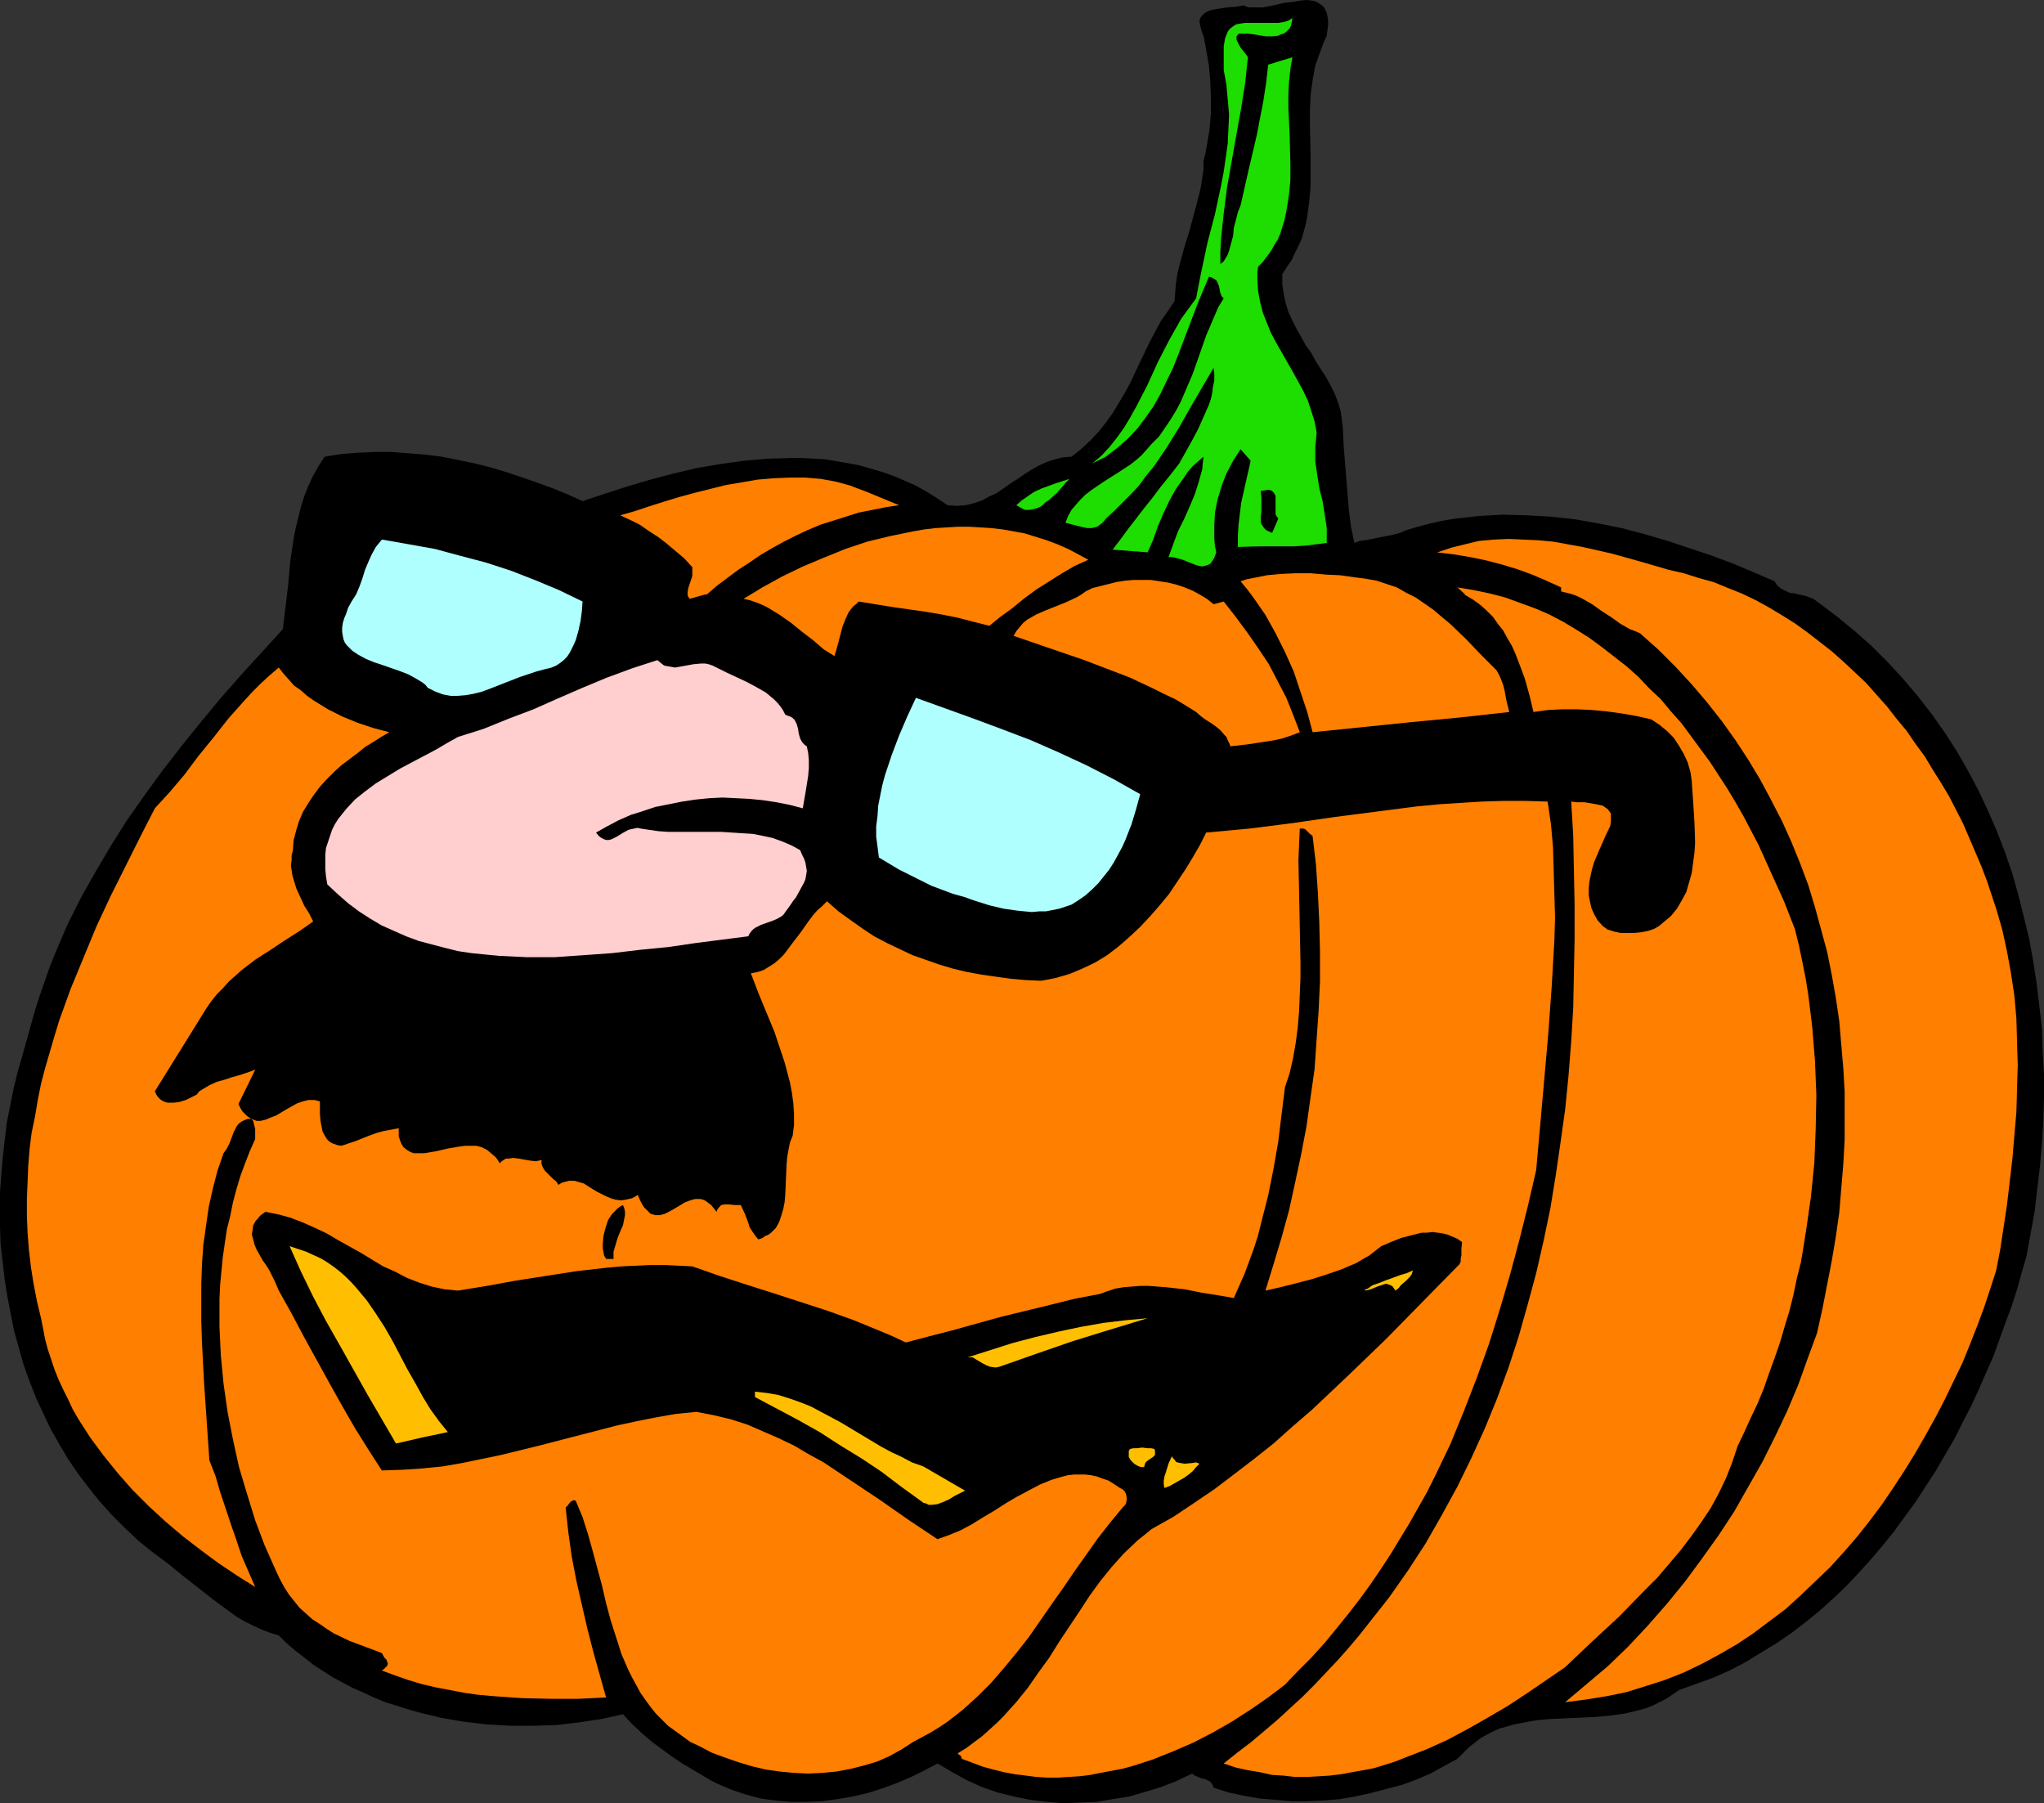 <?xml version="1.0" encoding="UTF-8" standalone="no"?>
<svg
   version="1.0"
   width="129.766mm"
   height="114.468mm"
   id="svg21"
   sodipodi:docname="Pumpkin in Disguise.wmf"
   xmlns:inkscape="http://www.inkscape.org/namespaces/inkscape"
   xmlns:sodipodi="http://sodipodi.sourceforge.net/DTD/sodipodi-0.dtd"
   xmlns="http://www.w3.org/2000/svg"
   xmlns:svg="http://www.w3.org/2000/svg">
  <rect width="100%" height="100%" fill="#333333" stroke="none"/>
  <sodipodi:namedview
     id="namedview21"
     pagecolor="#ffffff"
     bordercolor="#000000"
     borderopacity="0.25"
     inkscape:showpageshadow="2"
     inkscape:pageopacity="0.0"
     inkscape:pagecheckerboard="0"
     inkscape:deskcolor="#d1d1d1"
     inkscape:document-units="mm" />
  <defs
     id="defs1">
    <pattern
       id="WMFhbasepattern"
       patternUnits="userSpaceOnUse"
       width="6"
       height="6"
       x="0"
       y="0" />
  </defs>
  <path
     style="fill:#000000;fill-opacity:1;fill-rule:evenodd;stroke:none"
     d="m 318.352,8.565 -0.808,1.778 -0.646,1.778 -0.646,1.778 -0.646,1.778 -0.646,3.555 -0.485,3.555 -0.162,3.717 v 3.555 l 0.162,7.434 v 3.555 3.717 l -0.323,3.555 -0.485,3.555 -0.323,1.778 -0.485,1.778 -0.485,1.778 -0.808,1.778 -0.808,1.616 -0.808,1.778 -1.131,1.616 -1.131,1.778 v 2.424 l 0.323,2.263 0.485,2.263 0.646,2.101 0.97,2.101 0.97,1.939 2.262,4.04 1.293,1.778 1.131,2.101 2.424,3.717 1.131,2.101 0.97,1.939 0.808,2.101 0.646,2.263 0.485,4.04 0.162,3.879 0.646,7.919 0.323,4.04 0.323,3.879 0.485,3.717 0.808,3.879 1.293,-0.485 1.454,-0.162 3.07,-0.646 3.394,-0.646 1.778,-0.485 1.454,-0.646 2.747,-0.808 3.07,-0.808 2.909,-0.646 2.909,-0.485 2.909,-0.323 2.909,-0.323 2.909,-0.162 2.909,-0.162 5.656,0.162 5.818,0.323 5.818,0.646 5.494,0.97 5.656,1.131 5.494,1.454 5.494,1.616 5.333,1.778 5.333,1.778 5.171,1.939 5.01,2.101 4.848,2.101 0.485,0.808 0.485,0.485 0.646,0.485 0.646,0.323 1.293,0.646 1.293,0.162 1.293,0.323 1.454,0.323 1.293,0.485 0.646,0.323 0.646,0.485 4.525,3.394 4.363,3.555 4.202,3.717 3.878,3.879 3.717,4.04 3.555,4.202 3.394,4.364 3.07,4.364 2.909,4.525 2.586,4.525 2.586,4.848 2.262,4.848 2.101,4.848 1.939,5.01 1.778,5.172 1.454,5.172 1.293,5.172 1.293,5.333 0.97,5.333 0.808,5.333 0.646,5.333 0.646,5.495 0.162,5.495 0.323,5.495 v 5.495 l -0.162,5.495 -0.323,5.495 -0.485,5.495 -0.646,5.495 -0.646,5.495 -0.97,5.333 -0.97,5.333 -1.131,3.879 -1.131,4.04 -1.293,4.04 -1.454,3.879 -1.454,4.04 -1.454,4.04 -1.778,4.04 -1.778,4.04 -1.778,3.879 -2.101,4.04 -1.939,3.879 -2.262,3.879 -2.262,3.879 -2.424,3.717 -2.424,3.717 -2.586,3.555 -2.586,3.555 -2.747,3.394 -2.909,3.394 -2.909,3.232 -3.07,3.232 -3.07,2.909 -3.232,2.909 -3.394,2.747 -3.394,2.586 -3.555,2.424 -3.717,2.263 -3.717,2.263 -3.717,1.939 -4.04,1.778 -4.04,1.454 -4.04,1.454 -1.616,1.131 -1.454,0.97 -1.616,0.808 -1.616,0.808 -1.616,0.646 -1.778,0.485 -3.394,0.808 -3.555,0.485 -3.555,0.323 -3.555,0.162 -3.555,0.162 -3.717,0.162 -3.394,0.323 -3.394,0.646 -1.778,0.323 -1.616,0.485 -1.778,0.485 -1.454,0.646 -1.616,0.808 -1.454,0.808 -1.454,1.131 -1.454,1.131 -1.293,1.293 -1.454,1.454 -3.232,1.778 -3.232,1.778 -3.394,1.455 -3.555,1.293 -3.717,0.97 -3.717,0.97 -3.717,0.808 -3.717,0.646 -3.878,0.323 -3.878,0.162 h -3.878 l -3.717,-0.323 -3.878,-0.323 -3.717,-0.646 -3.717,-0.808 -3.555,-1.131 -0.162,-0.485 -0.162,-0.323 -0.485,-0.646 -0.646,-0.323 -0.646,-0.323 -0.808,-0.162 -0.485,-0.162 -0.323,-0.162 -0.808,-0.323 -0.646,-0.485 -3.717,1.778 -3.717,1.454 -3.717,1.131 -3.878,1.131 -4.04,0.646 -3.878,0.646 -4.04,0.162 -4.04,0.162 -3.878,-0.323 -3.878,-0.485 -4.04,-0.808 -3.878,-0.97 -3.717,-1.293 -3.555,-1.616 -3.555,-1.939 -3.555,-2.101 -3.07,1.616 -3.232,1.616 -3.394,1.454 -3.555,1.293 -3.555,1.131 -3.555,0.808 -3.717,0.646 -3.717,0.485 -3.717,0.162 h -3.717 l -3.717,-0.323 -3.555,-0.485 -3.555,-0.97 -3.394,-1.131 -3.394,-1.455 -1.616,-0.808 -1.616,-0.97 -5.171,-3.071 -2.424,-1.616 -2.424,-1.778 -2.424,-1.778 -2.424,-2.101 -2.262,-2.101 -2.262,-2.424 -5.171,1.131 -5.333,0.808 -5.494,0.646 -5.494,0.162 h -5.656 l -5.494,-0.323 -5.656,-0.646 -5.494,-0.97 -5.333,-1.293 -2.747,-0.808 -2.586,-0.808 -2.586,-0.808 -2.747,-1.131 -2.424,-1.131 -2.586,-1.131 -2.424,-1.293 -2.424,-1.293 -2.262,-1.455 -2.262,-1.454 -2.262,-1.778 -2.101,-1.616 -2.101,-1.778 -1.939,-1.939 -2.101,-0.646 -2.101,-0.808 -2.101,-0.97 -1.939,-0.97 -1.939,-1.131 -1.778,-1.293 -3.717,-2.747 -3.717,-2.909 -3.717,-2.909 -3.555,-2.909 -3.717,-2.747 -3.394,-2.747 -3.232,-3.071 -3.07,-3.071 -2.909,-3.232 -2.586,-3.232 -2.586,-3.394 -2.424,-3.555 -2.101,-3.555 -2.101,-3.717 -1.778,-3.717 L 8.565,335.182 7.11,331.465 5.656,327.425 4.525,323.384 3.394,319.344 2.586,315.304 1.778,311.102 1.131,307.062 0.646,302.86 0.162,298.658 0,294.456 v -4.202 -4.202 l 0.323,-4.202 0.323,-4.04 0.485,-4.202 0.485,-4.202 0.808,-4.04 0.808,-4.04 0.97,-4.04 1.131,-3.879 1.131,-4.04 0.97,-3.555 0.97,-3.394 1.131,-3.555 2.424,-6.949 1.293,-3.232 2.909,-6.788 3.232,-6.464 3.555,-6.303 3.717,-6.303 3.878,-6.141 4.202,-5.98 4.363,-5.98 4.525,-5.818 4.686,-5.818 4.686,-5.656 4.848,-5.495 10.019,-10.99 0.646,-5.333 0.646,-5.495 0.485,-5.495 0.808,-5.333 0.485,-2.586 0.646,-2.586 0.646,-2.586 0.808,-2.586 0.97,-2.424 1.131,-2.424 1.293,-2.263 1.454,-2.263 4.04,-0.646 4.04,-0.323 4.04,-0.162 h 4.04 l 4.04,0.323 4.04,0.323 3.878,0.485 4.04,0.808 3.878,0.808 3.878,0.97 3.717,1.131 3.878,1.293 3.717,1.293 3.555,1.293 3.555,1.454 3.555,1.616 5.333,-1.778 5.494,-1.778 5.494,-1.616 5.494,-1.454 5.494,-1.293 5.656,-0.97 5.818,-0.808 5.656,-0.485 5.494,-0.162 h 2.909 l 2.747,0.162 2.747,0.162 2.909,0.485 2.747,0.485 2.586,0.485 2.747,0.808 2.747,0.808 2.747,0.97 2.586,1.131 2.586,1.131 2.586,1.455 2.586,1.616 2.424,1.616 2.262,0.162 2.101,-0.162 1.939,-0.485 1.939,-0.646 1.778,-0.97 1.778,-0.808 3.232,-2.263 1.778,-1.131 1.616,-1.131 1.778,-1.131 1.778,-0.97 1.778,-0.808 1.939,-0.646 1.939,-0.485 2.101,-0.162 2.424,-1.939 2.262,-2.101 1.939,-2.101 1.778,-2.263 1.616,-2.263 1.454,-2.424 1.454,-2.424 1.293,-2.424 2.262,-4.848 2.424,-5.01 1.293,-2.424 1.293,-2.424 1.616,-2.263 1.616,-2.424 0.162,-2.101 0.162,-2.101 0.323,-2.101 0.485,-2.101 1.131,-4.202 1.293,-4.202 1.131,-4.202 1.131,-4.202 0.485,-2.101 0.323,-2.101 0.323,-2.101 V 38.625 l 0.485,-1.939 0.323,-1.778 0.646,-3.879 0.323,-3.879 v -3.879 l -0.162,-3.879 -0.323,-3.717 -0.646,-3.717 -0.646,-3.394 -0.323,-0.646 -0.162,-0.646 -0.323,-1.131 -0.162,-0.97 0.162,-0.808 0.485,-0.646 0.485,-0.485 0.808,-0.485 0.808,-0.323 0.808,-0.162 0.97,-0.162 2.101,-0.323 2.101,-0.162 0.97,-0.162 0.97,-0.162 0.646,0.323 0.646,0.162 h 1.616 1.616 l 1.778,-0.323 3.555,-0.808 1.778,-0.162 1.778,-0.323 L 313.504,0 l 1.454,0.162 0.646,0.162 0.646,0.323 0.485,0.323 0.485,0.323 0.485,0.485 0.323,0.646 0.323,0.646 0.162,0.808 0.162,0.97 V 5.98 l -0.162,1.293 z"
     id="path1" />
  <path
     style="fill:#1edd00;fill-opacity:1;fill-rule:evenodd;stroke:none"
     d="m 310.11,4.364 -0.162,0.97 -0.162,0.808 -0.323,0.646 -0.485,0.485 -0.485,0.485 -0.485,0.323 -0.646,0.162 -0.646,0.323 -1.454,0.162 h -1.454 l -3.07,-0.485 -1.293,-0.162 h -1.131 -0.485 -0.485 l -0.323,0.162 -0.162,0.323 -0.162,0.162 v 0.485 0.323 l 0.323,0.646 0.323,0.646 0.485,0.808 0.808,0.97 0.808,1.131 -0.323,2.909 -0.323,3.071 -0.97,6.141 -1.131,6.303 -2.262,12.767 -0.808,6.303 -0.323,3.071 -0.323,3.071 -0.162,3.071 v 2.909 l 0.808,-0.646 0.485,-0.808 0.485,-0.808 0.323,-0.97 0.485,-1.778 0.485,-1.778 0.162,-1.939 0.485,-1.778 0.485,-1.939 0.646,-1.616 1.939,-8.565 1.939,-8.242 0.808,-4.202 0.808,-4.202 0.646,-4.202 0.485,-4.364 5.818,-1.778 -0.485,2.747 -0.323,3.071 -0.162,3.071 v 3.394 l 0.162,3.232 0.162,3.555 0.162,6.788 v 3.555 l -0.323,3.394 -0.485,3.232 -0.646,3.232 -0.485,1.455 -0.485,1.616 -0.646,1.455 -0.808,1.293 -0.808,1.455 -0.97,1.293 -0.97,1.293 -1.131,1.131 -0.162,1.455 v 1.455 l 0.162,2.909 0.485,2.586 0.646,2.586 0.97,2.424 0.97,2.424 1.293,2.424 1.293,2.263 1.293,2.263 1.293,2.263 2.586,4.687 1.131,2.424 0.808,2.424 0.808,2.586 0.485,2.586 -0.162,1.778 -0.162,1.778 v 1.616 1.778 l 0.485,3.394 0.485,3.071 0.808,3.232 0.485,3.071 0.485,3.232 v 1.778 1.778 l -2.424,0.323 -2.586,0.323 -2.747,0.162 h -2.586 -5.494 l -5.494,0.162 v -2.747 l 0.162,-2.586 0.323,-2.747 0.323,-2.586 1.131,-5.01 1.131,-5.01 -2.424,-2.747 -1.778,2.747 -1.616,3.071 -1.131,2.909 -0.97,3.232 -0.646,3.232 -0.162,3.071 v 3.232 l 0.162,1.778 0.323,1.454 -0.485,1.293 -0.485,0.808 -0.485,0.646 -0.646,0.323 -0.646,0.162 -0.646,0.162 -0.808,-0.162 -0.646,-0.162 -0.808,-0.323 -0.808,-0.323 -1.616,-0.646 -1.778,-0.485 -0.808,-0.162 h -0.808 l 1.131,-3.071 1.131,-3.071 1.454,-2.909 1.293,-2.909 1.293,-3.071 0.97,-3.071 0.808,-2.909 0.162,-1.616 0.162,-1.454 -1.293,1.131 -1.293,1.131 -1.131,1.293 -0.97,1.454 -1.939,2.747 -1.616,2.909 -1.454,3.071 -1.293,3.071 -1.131,3.232 -1.293,2.909 -8.403,-0.646 2.101,-2.747 1.778,-2.424 3.878,-5.01 1.939,-2.424 1.939,-2.586 2.101,-2.586 2.262,-2.909 3.07,-5.495 1.454,-2.747 1.293,-2.909 1.293,-2.909 0.485,-1.455 0.323,-1.455 0.162,-1.455 0.323,-1.455 v -1.616 l -0.162,-1.455 -5.656,9.697 -2.747,4.848 -2.909,4.687 -3.07,4.525 -1.778,2.101 -1.616,2.263 -1.939,2.101 -1.939,1.939 -2.101,2.101 -2.101,1.939 -0.485,0.646 -0.485,0.485 -0.646,0.485 -0.485,0.323 -0.646,0.162 -0.646,0.162 h -1.131 l -1.454,-0.323 -1.293,-0.323 -2.424,-0.646 0.646,-1.616 0.808,-1.455 0.97,-1.131 1.131,-1.293 1.131,-1.131 1.454,-1.131 3.07,-2.101 3.07,-1.939 3.232,-2.101 1.454,-1.131 1.293,-1.131 1.293,-1.454 1.131,-1.293 1.778,-1.778 1.454,-2.101 1.293,-1.939 1.293,-2.101 1.131,-2.101 0.97,-2.263 1.939,-4.525 3.232,-9.212 1.939,-4.525 0.97,-2.263 1.293,-2.101 -0.485,-0.485 -0.323,-0.808 -0.323,-1.616 -0.323,-0.808 -0.323,-0.646 -0.808,-0.485 -0.323,-0.162 -0.646,-0.162 -1.293,3.071 -1.293,3.071 -4.848,12.767 -1.293,3.232 -1.454,2.909 -1.454,3.071 -1.616,2.909 -1.939,2.747 -1.939,2.586 -2.262,2.424 -1.293,1.131 -1.293,1.131 -1.293,0.97 -1.454,1.131 -1.616,0.808 -1.616,0.808 2.262,-1.939 1.939,-2.101 1.778,-2.263 1.616,-2.263 1.454,-2.424 1.454,-2.586 2.747,-5.333 2.424,-5.333 2.747,-5.333 1.454,-2.586 1.454,-2.586 1.778,-2.424 1.778,-2.424 0.646,-3.394 0.646,-3.232 1.454,-6.788 1.778,-6.788 1.454,-6.788 0.646,-3.394 0.485,-3.394 0.485,-3.394 0.162,-3.555 0.162,-3.394 -0.323,-3.555 -0.323,-3.555 -0.646,-3.555 v -1.778 -1.939 -1.939 l 0.323,-1.939 0.323,-0.808 0.323,-0.808 0.485,-0.646 0.808,-0.646 0.808,-0.485 0.97,-0.162 1.131,-0.162 h 1.293 2.586 1.454 1.293 1.293 l 1.131,-0.162 1.131,-0.323 z"
     id="path2" />
  <path
     style="fill:#ff7f00;fill-opacity:1;fill-rule:evenodd;stroke:none"
     d="m 215.736,121.209 -3.232,0.485 -3.232,0.646 -3.232,0.646 -3.07,0.97 -3.07,0.97 -3.07,0.97 -3.07,1.293 -2.747,1.293 -2.909,1.454 -2.909,1.616 -2.747,1.616 -2.586,1.778 -2.747,1.778 -2.586,1.939 -2.586,1.939 -2.424,2.101 v -0.162 l -4.04,1.131 -0.323,-0.485 -0.162,-0.323 v -0.808 l 0.162,-0.97 0.323,-0.97 0.646,-1.939 v -1.131 -0.97 l -1.939,-2.101 -2.101,-1.778 -2.101,-1.778 -2.101,-1.616 -2.262,-1.454 -2.101,-1.455 -2.262,-1.131 -2.424,-1.131 3.394,-0.97 3.394,-1.131 3.555,-1.131 3.717,-1.131 3.555,-0.97 3.878,-0.97 3.878,-0.97 3.878,-0.646 3.717,-0.646 3.878,-0.323 3.878,-0.162 h 3.717 l 3.717,0.323 3.555,0.646 1.778,0.485 1.778,0.485 1.616,0.646 1.778,0.646 z"
     id="path3" />
  <path
     style="fill:#1edd00;fill-opacity:1;fill-rule:evenodd;stroke:none"
     d="m 243.854,121.209 1.293,-1.131 1.616,-1.131 1.454,-0.97 1.778,-0.808 1.778,-0.646 1.778,-0.646 3.555,-1.131 -0.485,0.162 -0.485,0.485 -0.485,0.485 -0.646,0.808 -1.454,1.616 -1.778,1.616 -0.97,0.646 -0.808,0.808 -0.97,0.485 -1.131,0.323 -0.97,0.162 h -0.97 l -0.97,-0.485 z"
     id="path4" />
  <path
     style="fill:#000000;fill-opacity:1;fill-rule:evenodd;stroke:none"
     d="m 306.716,124.441 -1.454,3.394 -0.808,-0.323 -0.646,-0.323 -0.485,-0.485 -0.323,-0.485 -0.323,-0.485 -0.162,-0.485 v -1.293 l 0.162,-1.293 v -1.616 -1.616 l -0.162,-1.616 0.97,-0.162 0.808,-0.162 0.646,0.162 0.323,0.162 0.323,0.323 0.323,0.485 0.162,0.485 v 3.879 0.485 l 0.323,0.485 z"
     id="path5" />
  <path
     style="fill:#ff7f00;fill-opacity:1;fill-rule:evenodd;stroke:none"
     d="m 261.145,134.299 -3.232,1.454 -3.07,1.778 -3.07,1.939 -3.07,1.939 -3.07,2.263 -2.747,2.263 -2.909,2.101 -2.586,2.101 -3.878,-0.97 -3.717,-0.97 -4.04,-0.808 -3.878,-0.646 -7.918,-1.131 -7.918,-1.293 -0.646,0.646 -0.646,0.485 -0.646,0.808 -0.485,0.646 -0.808,1.778 -0.646,1.616 -0.97,3.717 -0.485,1.778 -0.485,1.616 -2.586,-1.616 -2.424,-2.101 -2.747,-2.101 -2.586,-2.101 -2.747,-1.939 -2.909,-1.778 -1.293,-0.646 -1.616,-0.646 -1.454,-0.485 -1.454,-0.323 4.525,-2.747 4.686,-2.586 5.01,-2.424 5.01,-2.101 5.171,-2.101 5.333,-1.778 5.333,-1.293 5.494,-1.131 2.747,-0.485 2.747,-0.323 2.586,-0.162 2.747,-0.162 h 2.747 l 2.747,0.162 2.586,0.162 2.747,0.323 2.747,0.485 2.586,0.485 2.586,0.808 2.586,0.808 2.586,0.97 2.586,1.131 2.424,1.293 z"
     id="path6" />
  <path
     style="fill:#afffff;fill-opacity:1;fill-rule:evenodd;stroke:none"
     d="m 139.784,144.319 -0.162,2.263 -0.323,2.424 -0.485,2.263 -0.646,2.263 -0.485,1.131 -0.485,0.97 -0.485,0.97 -0.646,0.97 -0.808,0.808 -0.808,0.646 -0.97,0.646 -1.131,0.485 -1.939,0.485 -1.778,0.485 -3.878,1.293 -3.717,1.454 -3.717,1.454 -1.778,0.646 -1.939,0.485 -1.778,0.323 -1.939,0.162 h -1.778 l -1.778,-0.323 -1.778,-0.646 -1.939,-0.97 -0.485,-0.646 -0.808,-0.646 -1.616,-0.97 -1.778,-0.97 -2.101,-0.808 -4.202,-1.454 -1.939,-0.646 -1.939,-0.808 -1.778,-0.97 -1.454,-0.97 -0.646,-0.646 -0.646,-0.646 -0.485,-0.646 -0.323,-0.808 -0.162,-0.808 -0.162,-0.97 v -0.97 l 0.162,-1.131 0.323,-1.131 0.485,-1.131 0.485,-1.455 0.808,-1.454 1.131,-1.778 0.808,-1.939 0.646,-1.778 0.646,-2.101 0.808,-1.939 0.808,-1.778 0.97,-1.778 0.808,-0.97 0.646,-0.808 6.464,1.131 6.302,1.131 5.979,1.616 6.141,1.616 5.979,1.939 5.818,2.263 5.818,2.424 z"
     id="path7" />
  <path
     style="fill:#ff7f00;fill-opacity:1;fill-rule:evenodd;stroke:none"
     d="m 400.444,136.723 3.555,0.808 3.555,1.131 3.555,0.97 3.555,1.454 3.232,1.293 3.394,1.616 3.232,1.778 3.232,1.939 3.07,1.939 2.909,2.101 2.909,2.263 2.909,2.263 2.909,2.586 2.586,2.424 2.747,2.586 2.424,2.747 2.586,2.909 2.262,2.909 2.424,2.909 2.101,3.071 2.262,3.071 1.939,3.232 1.939,3.071 1.939,3.232 3.394,6.626 1.454,3.394 1.454,3.394 1.454,3.394 1.293,3.394 1.131,3.394 1.131,3.394 1.454,5.01 1.131,5.172 0.97,5.333 0.808,5.333 0.485,5.495 0.162,5.656 0.162,5.495 -0.162,5.656 -0.162,5.656 -0.485,5.656 -0.485,5.656 -0.646,5.495 -0.646,5.495 -0.808,5.333 -0.808,5.333 -0.97,5.01 -1.454,4.525 -1.454,4.364 -1.616,4.364 -1.778,4.525 -1.778,4.364 -2.101,4.364 -2.101,4.364 -2.262,4.364 -2.424,4.364 -2.424,4.202 -2.586,4.202 -2.747,4.202 -2.747,4.04 -2.909,3.879 -3.07,3.879 -3.232,3.717 -3.232,3.555 -3.555,3.394 -3.555,3.394 -3.555,3.232 -3.878,2.909 -3.878,2.909 -3.878,2.586 -4.202,2.424 -4.202,2.263 -4.363,2.101 -4.525,1.778 -4.525,1.454 -4.686,1.455 -4.686,0.97 -5.01,0.808 -5.01,0.646 5.171,-4.364 5.171,-4.364 4.848,-4.687 4.686,-5.01 4.525,-5.172 4.363,-5.333 4.04,-5.495 4.04,-5.656 3.717,-5.656 3.394,-5.98 3.394,-5.98 3.07,-6.141 2.909,-6.141 2.586,-6.141 2.262,-6.303 2.262,-6.141 1.293,-5.818 1.131,-5.818 1.131,-5.818 0.97,-5.818 0.808,-5.656 0.485,-5.818 0.485,-5.818 0.323,-5.818 v -5.656 -5.818 l -0.323,-5.656 -0.485,-5.656 -0.485,-5.656 -0.808,-5.495 -0.97,-5.495 -1.131,-5.656 -1.454,-5.333 -1.454,-5.333 -1.616,-5.333 -1.939,-5.172 -2.101,-5.172 -2.262,-5.01 -2.586,-5.01 -2.586,-4.848 -2.909,-4.848 -3.07,-4.687 -3.232,-4.525 -3.555,-4.525 -3.717,-4.364 -3.878,-4.202 -4.202,-4.202 -4.363,-3.879 -1.131,-0.485 -1.293,-0.485 -2.262,-1.293 -2.262,-1.616 -2.262,-1.454 -2.262,-1.616 -2.262,-1.293 -1.293,-0.646 -1.293,-0.485 -1.293,-0.323 -1.293,-0.323 v -0.97 l -3.555,-1.616 -3.394,-1.454 -3.555,-1.293 -3.717,-1.131 -3.717,-0.97 -3.878,-0.808 -3.878,-0.646 -4.04,-0.485 3.394,-1.131 3.232,-0.808 3.394,-0.808 3.555,-0.323 3.555,-0.162 3.555,0.162 3.555,0.162 3.555,0.323 3.555,0.646 3.555,0.646 3.555,0.808 3.555,0.808 6.949,1.939 z"
     id="path8" />
  <path
     style="fill:#ff7f00;fill-opacity:1;fill-rule:evenodd;stroke:none"
     d="m 359.075,160.803 0.646,1.131 0.485,1.131 0.485,1.293 0.323,1.293 0.485,2.586 0.646,2.586 -11.635,1.293 -11.797,1.131 -23.755,2.424 -1.293,-4.848 -1.616,-4.848 -1.616,-4.848 -2.101,-4.687 -2.262,-4.525 -2.424,-4.364 -1.454,-2.101 -1.454,-2.101 -1.454,-1.939 -1.616,-1.939 1.454,-0.485 1.616,-0.323 3.232,-0.646 3.394,-0.323 3.555,-0.162 h 3.555 l 3.717,0.323 3.394,0.162 3.394,0.485 2.586,0.323 2.747,0.485 2.424,0.808 2.424,0.808 2.262,1.293 2.262,1.131 2.101,1.455 2.101,1.454 2.101,1.778 1.939,1.616 3.717,3.555 3.717,3.879 z"
     id="path9" />
  <path
     style="fill:#ff7f00;fill-opacity:1;fill-rule:evenodd;stroke:none"
     d="m 291.203,144.965 2.424,-0.646 2.909,3.717 2.747,3.717 2.586,3.717 2.586,3.879 2.101,4.04 2.101,4.04 1.616,4.04 1.616,4.202 -2.101,0.808 -1.939,0.646 -2.101,0.485 -2.101,0.323 -4.202,0.646 -4.202,0.485 -0.323,-0.808 -0.323,-0.646 -0.323,-0.808 -0.485,-0.485 -0.97,-1.131 -0.97,-0.808 -1.131,-0.808 -1.293,-0.808 -1.131,-0.808 -1.293,-1.131 -2.586,-1.616 -2.424,-1.454 -2.747,-1.293 -2.586,-1.293 -5.494,-2.586 -5.494,-2.101 -5.494,-2.101 -5.656,-1.939 -5.656,-1.939 -5.656,-1.939 0.646,-1.131 0.808,-0.97 0.808,-0.97 0.97,-0.808 1.131,-0.646 1.131,-0.646 2.262,-0.97 2.424,-0.97 2.424,-0.97 2.424,-1.131 1.131,-0.646 1.131,-0.808 1.616,-0.808 1.939,-0.485 1.939,-0.485 1.939,-0.485 2.101,-0.323 1.939,-0.162 h 2.101 2.101 l 2.101,0.323 2.101,0.323 1.939,0.485 1.939,0.646 1.939,0.808 1.778,0.97 1.616,0.97 z"
     id="path10" />
  <path
     style="fill:#ff7f00;fill-opacity:1;fill-rule:evenodd;stroke:none"
     d="m 430.664,222.862 0.97,3.879 0.808,3.879 0.808,4.04 0.646,4.04 0.485,3.879 0.485,4.04 0.323,4.04 0.323,4.04 0.323,8.081 -0.162,8.081 -0.323,8.081 -0.808,8.081 -1.131,7.919 -0.646,4.04 -0.646,3.879 -0.97,3.879 -0.808,3.879 -0.97,3.879 -1.131,3.717 -1.131,3.879 -1.293,3.717 -1.293,3.555 -1.293,3.717 -1.454,3.555 -1.616,3.394 -1.616,3.555 -1.616,3.394 -1.293,3.879 -1.454,3.717 -1.778,3.717 -1.939,3.555 -2.262,3.394 -2.424,3.394 -2.586,3.394 -2.747,3.232 -2.747,3.232 -3.07,3.071 -6.141,6.303 -6.464,5.98 -6.464,6.141 -9.211,6.303 -4.686,3.071 -4.686,2.747 -4.848,2.747 -4.848,2.586 -5.01,2.263 -5.01,1.939 -2.424,0.97 -2.586,0.808 -2.586,0.808 -2.586,0.485 -2.747,0.485 -2.586,0.485 -2.747,0.323 -2.586,0.162 -2.747,0.162 h -2.909 l -2.747,-0.323 -2.747,-0.162 -2.909,-0.646 -2.909,-0.485 -2.909,-0.646 -2.909,-0.97 3.232,-2.586 3.394,-2.586 3.07,-2.586 3.232,-2.747 5.979,-5.495 2.909,-2.909 2.747,-2.909 2.747,-2.909 2.586,-2.909 2.586,-3.071 2.424,-3.071 4.848,-6.141 4.525,-6.464 4.202,-6.464 3.878,-6.788 3.717,-6.788 3.394,-6.949 3.232,-7.111 2.909,-7.111 2.747,-7.434 2.424,-7.434 2.101,-7.434 2.101,-7.757 1.778,-7.757 1.616,-7.757 1.293,-7.919 1.131,-7.757 1.131,-8.081 0.808,-8.081 0.646,-8.242 0.485,-8.081 0.162,-8.242 0.162,-8.081 v -8.404 l -0.162,-8.242 -0.162,-8.242 -0.485,-8.242 1.454,0.162 h 1.778 l 1.939,0.323 1.616,0.323 0.808,0.162 0.646,0.485 0.485,0.323 0.485,0.646 0.323,0.485 v 0.808 0.97 l -0.162,1.131 -1.293,2.747 -1.293,2.909 -1.293,3.071 -0.485,1.616 -0.323,1.454 -0.323,1.616 -0.162,1.616 v 1.616 l 0.323,1.616 0.323,1.454 0.646,1.454 0.808,1.454 1.293,1.455 0.485,0.323 0.646,0.485 1.616,0.485 1.454,0.323 h 1.616 1.778 l 1.616,-0.162 1.616,-0.323 1.454,-0.485 1.131,-0.646 0.97,-0.808 0.97,-0.808 0.97,-0.808 1.454,-1.778 1.131,-1.939 1.131,-2.101 0.646,-2.263 0.646,-2.263 0.323,-2.424 0.323,-2.424 0.162,-2.424 -0.162,-5.01 -0.323,-5.01 -0.323,-4.687 -0.162,-1.293 -0.162,-0.97 -0.646,-2.263 -0.97,-2.101 -1.131,-1.939 -1.293,-1.939 -1.616,-1.616 -1.778,-1.455 -1.939,-1.293 -3.555,-0.808 -3.717,-0.646 -3.555,-0.485 -3.555,-0.323 -3.394,-0.162 h -3.555 l -3.394,0.162 -3.555,0.485 -0.97,-4.04 -1.131,-4.04 -1.454,-3.879 -0.808,-2.101 -0.808,-1.778 -1.131,-1.939 -0.97,-1.778 -1.293,-1.616 -1.131,-1.616 -1.616,-1.616 -1.454,-1.293 -1.778,-1.293 -1.939,-1.131 v -0.162 l -1.778,-1.616 3.878,0.646 3.878,0.808 3.717,0.97 3.555,1.293 3.555,1.293 3.394,1.454 3.394,1.778 3.232,1.939 3.07,1.939 3.07,2.263 2.909,2.263 2.909,2.263 2.909,2.586 2.586,2.747 2.747,2.586 2.424,2.909 2.586,2.909 2.262,3.071 2.262,3.071 2.262,3.071 2.101,3.232 2.101,3.232 1.939,3.232 1.939,3.394 3.555,6.788 3.07,6.788 3.07,6.788 z"
     id="path11" />
  <path
     style="fill:#ffcece;fill-opacity:1;fill-rule:evenodd;stroke:none"
     d="m 171.942,160.157 2.262,1.131 2.424,1.131 2.424,1.131 2.424,1.293 2.262,1.293 0.97,0.808 0.97,0.808 0.808,0.808 0.808,0.97 0.646,0.97 0.485,0.97 0.808,0.323 0.485,0.162 0.485,0.323 0.485,0.485 0.485,0.97 0.323,1.131 0.162,1.131 0.323,1.131 0.323,0.646 0.323,0.485 0.485,0.485 0.485,0.323 0.323,1.616 0.162,1.616 v 1.939 l -0.162,1.939 -0.646,4.04 -0.646,3.717 -3.07,-0.808 -3.232,-0.646 -3.232,-0.485 -3.232,-0.323 -3.232,-0.162 -3.232,-0.162 -3.232,0.162 -3.232,0.323 -3.232,0.485 -3.232,0.646 -3.232,0.646 -2.909,0.97 -3.07,0.97 -2.909,1.293 -2.747,1.454 -2.586,1.455 0.646,0.808 0.646,0.485 0.646,0.323 0.485,0.162 h 0.646 l 0.646,-0.162 1.293,-0.646 1.293,-0.808 1.454,-0.808 0.646,-0.162 0.808,-0.162 0.646,-0.162 0.808,0.162 2.101,0.323 2.262,0.323 2.424,0.162 h 2.424 10.181 l 5.01,0.323 2.586,0.162 2.424,0.485 2.262,0.485 2.262,0.808 2.262,0.97 2.101,1.131 0.485,1.131 0.485,0.97 0.323,0.97 0.162,0.97 0.162,0.97 -0.162,0.97 -0.162,0.97 -0.323,0.808 -0.97,1.778 -0.97,1.778 -0.646,0.808 -0.646,0.97 -1.293,1.778 -0.323,0.485 -0.485,0.485 -1.131,0.646 -1.131,0.485 -2.747,0.97 -1.293,0.646 -0.485,0.323 -0.485,0.485 -0.485,0.646 -0.323,0.646 -6.302,0.808 -6.302,0.808 -6.626,0.97 -6.626,0.646 -6.787,0.808 -6.787,0.485 -6.949,0.485 h -6.787 l -3.232,-0.162 -3.394,-0.162 -3.394,-0.323 -3.232,-0.323 -3.232,-0.485 -3.232,-0.808 -3.07,-0.808 -3.07,-0.808 -3.07,-1.131 -2.909,-1.293 -2.909,-1.293 -2.747,-1.616 -2.747,-1.778 -2.586,-1.939 -2.586,-2.263 -2.424,-2.263 -0.323,-1.939 -0.162,-1.778 v -1.778 -1.616 l 0.162,-1.616 0.485,-1.455 0.485,-1.454 0.485,-1.454 0.646,-1.293 0.808,-1.293 1.939,-2.424 2.101,-2.263 2.424,-1.939 2.586,-1.939 2.909,-1.778 2.909,-1.778 2.747,-1.454 5.818,-3.071 2.747,-1.616 2.586,-1.454 6.141,-1.939 5.979,-2.424 5.979,-2.263 5.818,-2.586 5.979,-2.586 5.818,-2.424 6.141,-2.263 5.979,-1.939 0.808,0.646 0.808,0.646 0.808,0.162 0.97,0.162 0.808,0.162 0.97,-0.162 1.778,-0.323 1.778,-0.323 1.778,-0.162 h 0.97 l 0.808,0.162 0.97,0.323 z"
     id="path12" />
  <path
     style="fill:#ff7f00;fill-opacity:1;fill-rule:evenodd;stroke:none"
     d="m 93.405,175.672 -1.939,1.131 -1.778,1.131 -2.101,1.293 -1.778,1.454 -1.939,1.454 -1.939,1.455 -1.778,1.616 -1.778,1.778 -1.616,1.778 -1.454,1.939 -1.293,1.939 -1.293,2.101 -0.97,2.263 -0.646,2.101 -0.646,2.424 -0.162,2.424 -0.323,1.293 v 1.131 l -0.162,1.293 0.162,1.131 0.162,1.131 0.323,1.131 0.646,2.101 0.97,2.101 0.97,2.101 1.131,1.778 0.97,1.939 -3.232,2.263 -3.555,2.263 -3.394,2.263 -3.555,2.263 -3.394,2.586 -1.616,1.454 -1.454,1.293 -1.454,1.616 -1.454,1.455 -1.293,1.616 -1.131,1.616 -12.443,20.04 0.323,0.808 0.485,0.646 0.485,0.485 0.485,0.323 0.646,0.323 0.646,0.162 h 0.646 0.808 l 1.293,-0.162 1.616,-0.485 1.293,-0.646 1.293,-0.646 0.646,-0.808 0.808,-0.485 1.616,-0.97 1.778,-0.808 1.778,-0.485 1.939,-0.646 1.778,-0.485 1.939,-0.646 1.778,-0.646 -4.04,8.242 0.485,0.97 0.485,0.808 0.646,0.646 0.485,0.485 0.485,0.323 0.485,0.323 1.293,0.485 h 0.97 l 1.293,-0.323 1.131,-0.485 1.293,-0.485 2.424,-1.454 2.586,-1.454 1.454,-0.485 1.293,-0.323 h 1.454 l 1.293,0.323 v 3.071 l 0.162,1.778 0.323,1.616 0.162,0.808 0.808,1.454 0.485,0.646 0.646,0.485 0.646,0.323 0.97,0.323 0.97,0.162 3.394,-1.131 3.232,-1.293 1.778,-0.646 1.778,-0.485 1.778,-0.323 1.778,-0.323 v 1.131 0.808 l 0.323,0.97 0.323,0.808 0.485,0.808 0.808,0.646 0.808,0.485 0.808,0.323 h 1.293 1.293 l 2.909,-0.485 2.747,-0.646 2.909,-0.485 1.293,-0.162 h 1.293 1.293 l 1.293,0.323 1.293,0.646 0.97,0.808 1.131,0.97 0.485,0.646 0.485,0.808 0.485,-0.485 0.485,-0.323 0.485,-0.323 h 0.646 l 1.131,-0.162 1.293,0.162 2.747,0.485 1.454,0.162 1.293,-0.323 v 0.97 l 0.323,0.808 0.485,0.808 0.646,0.646 1.293,1.293 0.808,0.646 0.485,0.808 0.808,-0.485 0.485,-0.162 1.293,-0.323 h 1.293 l 1.131,0.323 1.131,0.323 0.97,0.646 2.101,1.293 2.262,1.131 1.131,0.485 1.131,0.323 1.293,0.162 1.131,-0.162 1.454,-0.323 0.646,-0.323 0.808,-0.485 0.485,1.131 0.485,0.97 0.485,0.808 0.646,0.646 0.485,0.485 0.485,0.485 0.646,0.162 0.485,0.162 h 0.646 0.485 l 1.131,-0.323 1.293,-0.646 1.131,-0.646 2.424,-1.455 1.293,-0.485 1.131,-0.323 h 0.646 0.646 l 0.646,0.162 0.646,0.323 0.646,0.485 0.646,0.485 0.646,0.808 0.646,0.808 0.162,-0.485 0.323,-0.485 0.323,-0.323 0.323,-0.323 0.808,-0.162 h 0.808 l 1.778,0.162 h 0.646 0.646 l 0.97,2.101 0.808,2.101 0.323,1.131 0.646,0.97 0.646,0.97 0.808,0.97 0.97,-0.323 0.646,-0.485 0.808,-0.323 0.646,-0.485 1.131,-1.131 0.808,-1.455 0.485,-1.454 0.485,-1.616 0.323,-1.616 0.162,-1.778 0.162,-3.717 0.162,-3.717 0.162,-1.778 0.323,-1.778 0.323,-1.616 0.646,-1.616 0.323,-2.586 v -2.586 l -0.162,-2.586 -0.323,-2.424 -0.485,-2.586 -0.646,-2.424 -0.646,-2.424 -0.808,-2.424 -1.616,-4.848 -3.878,-9.373 -1.778,-4.687 1.616,-0.323 1.454,-0.485 1.293,-0.808 1.293,-0.808 1.131,-0.97 1.131,-1.131 1.939,-2.586 2.101,-2.747 1.939,-2.747 0.97,-1.293 1.131,-1.293 1.131,-0.97 1.131,-1.131 2.747,2.424 2.909,2.101 2.747,1.939 2.909,1.939 3.07,1.616 3.07,1.454 3.07,1.455 3.232,1.131 3.232,1.131 3.232,0.97 3.394,0.808 3.555,0.646 3.394,0.485 3.555,0.485 3.555,0.323 3.717,0.162 1.778,-0.323 1.616,-0.323 3.394,-0.97 3.07,-1.293 3.07,-1.454 2.909,-1.778 2.747,-2.101 2.586,-2.263 2.586,-2.424 2.424,-2.586 2.262,-2.586 2.262,-2.747 1.939,-2.909 1.939,-2.909 1.778,-2.909 1.778,-3.071 1.454,-2.909 5.333,-0.485 5.171,-0.485 10.181,-1.293 10.019,-1.455 10.019,-1.293 10.019,-1.293 5.171,-0.485 5.01,-0.323 5.171,-0.323 5.171,-0.162 h 5.333 l 5.333,0.162 0.808,5.495 0.485,5.495 0.162,5.656 0.162,5.495 0.162,5.656 -0.162,5.495 -0.323,5.656 -0.323,5.495 -0.808,11.151 -0.97,10.99 -0.97,10.99 -0.97,10.828 -1.939,8.404 -2.101,8.404 -2.262,8.404 -2.424,8.242 -2.586,8.242 -2.909,8.081 -3.07,7.919 -3.232,7.919 -3.717,7.757 -1.939,3.879 -2.101,3.717 -2.101,3.717 -2.262,3.717 -2.262,3.717 -2.424,3.717 -2.424,3.555 -2.586,3.555 -2.747,3.555 -2.747,3.394 -2.909,3.555 -3.07,3.394 -3.232,3.232 -3.232,3.394 -4.04,3.071 -4.202,2.909 -4.525,2.909 -4.525,2.586 -4.686,2.424 -4.848,2.101 -4.848,1.939 -5.01,1.616 -2.424,0.646 -2.586,0.485 -2.586,0.485 -2.424,0.485 -2.586,0.323 -2.586,0.162 -2.586,0.162 h -2.586 l -2.586,-0.162 -2.586,-0.323 -2.586,-0.323 -2.586,-0.485 -2.586,-0.646 -2.424,-0.646 -2.586,-0.97 -2.586,-0.97 v -0.323 l -0.323,-0.485 -0.323,-0.162 -0.323,-0.323 2.101,-1.293 1.939,-1.454 1.939,-1.454 3.394,-3.071 1.616,-1.616 3.07,-3.394 2.747,-3.394 2.586,-3.717 2.586,-3.555 2.424,-3.879 4.848,-7.273 2.424,-3.717 2.586,-3.555 2.747,-3.394 2.909,-3.232 3.232,-3.071 1.616,-1.293 1.778,-1.454 5.171,-2.909 4.848,-3.232 5.01,-3.394 4.686,-3.555 4.848,-3.717 4.686,-3.717 4.525,-4.04 4.686,-4.04 8.888,-8.404 8.888,-8.565 8.565,-8.727 8.565,-8.727 0.485,-0.485 0.323,-0.646 v -0.808 l 0.162,-0.646 v -1.616 l 0.162,-1.616 -1.131,-0.808 -1.131,-0.485 -1.131,-0.485 -1.293,-0.323 -1.131,-0.162 -1.293,-0.162 -1.293,0.162 h -1.293 l -2.586,0.646 -2.424,0.646 -2.424,0.97 -2.262,0.97 -1.454,1.131 -1.454,1.131 -1.454,0.808 -1.616,0.97 -3.394,1.454 -3.717,1.293 -3.555,1.131 -3.717,0.97 -3.878,0.97 -3.555,0.808 1.939,-6.303 1.939,-6.464 1.778,-6.464 1.454,-6.626 1.454,-6.788 1.293,-6.788 0.97,-6.949 0.97,-6.788 0.485,-7.111 0.485,-6.949 0.323,-6.949 v -7.111 l -0.162,-6.949 -0.323,-6.949 -0.485,-7.111 -0.808,-6.788 -0.808,-0.646 -0.646,-0.646 -0.323,-0.323 -0.485,-0.162 h -0.323 -0.485 l -0.162,3.717 -0.162,3.879 0.162,7.919 0.162,8.081 0.162,8.242 v 4.04 l -0.162,3.879 -0.162,4.04 -0.323,3.879 -0.485,3.717 -0.646,3.717 -0.808,3.555 -1.131,3.394 -0.808,6.464 -0.808,6.626 -1.131,6.464 -1.293,6.464 -1.616,6.303 -0.808,3.232 -0.97,3.071 -1.131,3.071 -1.131,3.071 -1.293,2.909 -1.293,2.909 -1.778,-0.323 -1.939,-0.323 -4.04,-0.646 -4.04,-0.808 -4.363,-0.485 -4.202,-0.323 h -2.101 l -2.101,0.162 -1.939,0.162 -1.939,0.323 -1.939,0.646 -1.778,0.646 -5.979,1.131 -5.818,1.454 -11.958,2.909 -11.635,3.232 -5.656,1.455 -5.494,1.454 -3.07,-1.454 -3.07,-1.293 -6.302,-2.586 -6.302,-2.263 -6.464,-2.101 -6.464,-2.101 -6.626,-2.101 -6.464,-2.101 -6.464,-2.263 -3.232,-0.162 -3.394,-0.162 h -3.394 l -3.394,0.162 -3.555,0.162 -3.555,0.323 -7.11,0.808 -7.272,1.131 -7.272,1.131 -7.11,1.293 -6.949,1.131 -3.232,-0.323 -3.07,-0.646 -3.07,-0.97 -2.909,-1.131 -2.747,-1.455 -2.909,-1.293 -5.333,-3.232 -5.494,-3.071 -2.747,-1.616 -2.747,-1.293 -2.909,-1.293 -2.909,-1.131 -2.909,-0.808 -3.232,-0.646 -0.646,0.485 -0.646,0.485 -0.485,0.646 -0.485,0.485 -0.646,1.131 -0.162,1.131 -0.162,1.131 0.323,1.131 0.323,1.293 0.485,1.131 1.454,2.586 0.808,1.131 0.808,1.293 1.293,2.586 0.485,1.131 0.485,1.131 3.07,5.495 2.909,5.495 6.141,11.151 3.07,5.495 3.07,5.333 3.232,5.172 3.232,5.01 4.848,-0.162 4.848,-0.323 4.848,-0.485 4.686,-0.808 4.686,-0.97 4.686,-0.97 9.211,-2.263 9.373,-2.424 9.373,-2.424 4.525,-0.97 4.848,-0.97 4.686,-0.808 4.848,-0.485 4.202,0.808 4.04,0.97 4.04,1.293 3.717,1.616 3.717,1.616 3.717,1.778 3.555,2.101 3.555,1.939 6.787,4.525 6.787,4.525 6.949,4.848 6.787,4.525 2.747,-0.97 2.747,-1.131 2.747,-1.454 2.586,-1.616 2.747,-1.616 2.747,-1.778 2.747,-1.616 2.747,-1.455 2.747,-1.454 2.747,-1.131 2.747,-0.808 1.293,-0.323 1.454,-0.162 h 1.293 1.293 l 1.454,0.162 1.454,0.323 1.293,0.485 1.454,0.485 1.293,0.808 1.454,0.97 0.646,0.323 0.485,0.485 0.323,0.646 0.162,0.808 v 0.646 l -0.162,0.808 -0.323,0.485 -0.485,0.485 -3.07,3.717 -2.909,3.717 -2.747,3.879 -2.747,3.879 -2.747,4.04 -2.747,3.879 -5.494,7.919 -2.909,3.717 -3.07,3.717 -3.07,3.555 -3.394,3.394 -3.394,3.071 -3.717,2.909 -1.939,1.293 -2.101,1.293 -2.101,1.131 -2.101,1.131 -2.747,1.778 -2.909,1.616 -2.909,1.293 -3.232,0.97 -3.232,0.808 -3.394,0.646 -3.394,0.323 -3.394,0.162 -3.394,-0.162 -3.394,-0.323 -3.394,-0.485 -3.394,-0.808 -3.232,-0.97 -3.232,-1.131 -3.07,-1.131 -3.07,-1.616 -2.101,-0.97 -1.778,-1.293 -1.778,-1.293 -1.778,-1.293 -1.454,-1.454 -1.454,-1.454 -1.293,-1.616 -1.293,-1.778 -1.131,-1.616 -0.97,-1.778 -0.97,-1.778 -0.97,-1.939 -1.616,-3.717 -1.293,-4.04 -1.293,-4.04 -1.131,-4.202 -0.97,-4.202 -1.131,-4.202 -1.131,-4.202 -1.131,-4.04 -1.293,-4.04 -1.616,-3.879 -0.485,-0.162 -0.323,0.162 -0.323,0.162 -0.323,0.323 -0.485,0.646 -0.485,0.485 0.646,5.98 0.808,5.818 1.131,5.818 1.293,5.656 1.293,5.656 1.454,5.656 3.07,10.99 -3.232,0.162 -3.394,0.162 h -6.626 l -6.949,-0.162 -6.949,-0.485 -3.555,-0.323 -3.394,-0.485 -3.394,-0.646 -3.394,-0.646 -3.394,-0.808 -3.232,-0.97 -3.232,-1.131 -3.07,-1.131 0.485,-0.323 0.323,-0.323 0.485,-0.485 0.162,-0.485 -0.162,-0.485 -0.162,-0.485 -0.485,-0.485 -0.646,-1.131 -3.878,-1.455 -3.878,-1.454 -3.717,-1.778 -1.778,-1.131 -1.616,-1.131 -1.778,-1.131 -1.616,-1.455 -1.454,-1.293 -1.293,-1.616 -1.293,-1.616 -1.131,-1.778 -1.131,-2.101 -0.97,-2.101 -2.586,-5.818 -2.262,-5.98 -1.939,-6.303 -1.939,-6.464 -1.454,-6.626 -1.293,-6.626 -0.97,-6.788 -0.646,-6.788 -0.323,-6.788 v -3.394 -3.394 l 0.162,-3.394 0.323,-3.394 0.323,-3.232 0.485,-3.394 0.485,-3.232 0.808,-3.232 0.646,-3.232 0.808,-3.071 0.97,-3.232 1.131,-3.071 1.131,-2.909 1.293,-2.909 v -1.293 -1.131 l -0.323,-1.293 -0.162,-0.646 -0.485,-0.485 h -0.808 l -0.808,0.323 -0.646,0.323 -0.485,0.323 -0.485,0.485 -0.323,0.485 -0.646,1.293 -0.485,1.293 -0.485,1.293 -0.646,1.293 -0.808,1.131 -1.454,4.202 -1.131,4.364 -0.97,4.364 -0.646,4.525 -0.646,4.525 -0.323,4.687 -0.162,4.525 v 4.687 4.687 l 0.162,4.848 0.485,9.373 0.646,9.535 0.646,9.373 1.454,3.717 1.131,3.879 1.293,3.879 1.293,3.879 1.293,3.717 1.293,3.879 1.616,3.717 1.616,3.717 -4.363,-2.747 -4.363,-2.909 -4.363,-3.232 -4.202,-3.232 -4.202,-3.555 -4.04,-3.717 -3.878,-3.879 -3.555,-4.04 -3.394,-4.202 -3.232,-4.364 -2.909,-4.525 -1.293,-2.263 -1.131,-2.424 -1.131,-2.263 -1.131,-2.424 -0.97,-2.424 -0.808,-2.424 -0.808,-2.424 -0.646,-2.424 -0.485,-2.586 -0.485,-2.424 -0.97,-4.04 -0.808,-4.202 -0.646,-4.04 -0.485,-4.202 -0.323,-4.04 -0.162,-4.04 v -4.04 l 0.162,-3.879 0.162,-4.04 0.323,-4.04 0.485,-3.879 0.808,-3.879 0.646,-3.879 0.808,-4.04 0.97,-3.717 1.131,-3.879 1.131,-3.879 1.131,-3.717 2.747,-7.596 3.07,-7.434 3.07,-7.434 3.394,-7.273 3.555,-7.111 3.555,-7.111 3.555,-6.949 1.778,-1.939 1.778,-1.939 3.555,-4.202 3.394,-4.525 3.555,-4.364 3.555,-4.525 3.878,-4.364 1.939,-2.101 1.939,-1.939 2.101,-1.939 2.262,-1.939 1.131,1.454 1.293,1.454 1.293,1.454 1.616,1.131 1.454,1.293 1.616,1.131 3.394,2.101 3.555,1.778 3.555,1.454 3.878,1.293 z"
     id="path13" />
  <path
     style="fill:#afffff;fill-opacity:1;fill-rule:evenodd;stroke:none"
     d="m 273.588,190.54 -0.97,3.555 -1.131,3.717 -1.454,3.717 -0.808,1.778 -1.939,3.555 -1.131,1.778 -1.293,1.616 -1.293,1.616 -1.454,1.454 -1.616,1.454 -1.616,1.131 -1.778,1.131 -1.454,0.485 -1.454,0.485 -1.616,0.323 -1.616,0.323 h -1.616 l -1.778,0.162 -3.394,-0.323 -3.394,-0.485 -3.394,-0.808 -3.07,-0.97 -1.454,-0.485 -1.293,-0.485 -2.909,-0.808 -2.586,-0.97 -2.586,-0.97 -2.586,-1.293 -2.586,-1.293 -2.586,-1.293 -4.848,-2.909 -0.323,-2.586 -0.323,-2.424 v -2.424 l 0.323,-2.586 0.162,-2.424 0.485,-2.424 0.485,-2.424 0.646,-2.424 1.616,-4.848 1.778,-4.687 1.939,-4.525 2.101,-4.525 13.898,5.01 6.949,2.586 6.787,2.586 6.626,2.909 6.626,3.071 6.626,3.394 z"
     id="path14" />
  <path
     style="fill:#000000;fill-opacity:1;fill-rule:evenodd;stroke:none"
     d="m 149.48,289.123 0.323,0.808 0.162,0.808 v 0.808 l -0.162,0.808 -0.323,1.616 -0.646,1.454 -0.323,0.808 -0.323,0.808 -0.485,1.616 -0.485,1.616 v 0.97 0.808 h -1.778 l -0.485,-0.808 -0.323,-1.778 v -0.97 l 0.162,-1.939 0.485,-1.939 0.646,-1.939 0.97,-1.454 0.646,-0.646 0.646,-0.646 0.646,-0.485 z"
     id="path15" />
  <path
     style="fill:#ffbf00;fill-opacity:1;fill-rule:evenodd;stroke:none"
     d="m 107.464,343.586 -6.141,1.293 -6.302,1.455 -6.787,-11.636 -6.626,-11.798 -3.394,-5.98 -3.07,-5.818 -2.909,-5.98 -2.747,-6.141 1.939,0.646 1.939,0.646 1.778,0.808 1.778,0.808 1.616,0.97 1.616,1.131 1.454,1.131 1.454,1.293 1.293,1.293 1.293,1.454 2.424,2.909 2.101,3.071 2.101,3.232 1.939,3.394 1.778,3.394 1.778,3.394 1.939,3.394 1.778,3.232 1.778,2.909 2.101,2.909 z"
     id="path16" />
  <path
     style="fill:#ffbf00;fill-opacity:1;fill-rule:evenodd;stroke:none"
     d="m 339.036,304.799 -0.323,0.97 -0.485,0.646 -0.97,0.97 -1.131,0.97 -0.485,0.646 -0.808,0.646 -0.323,-0.485 -0.323,-0.485 -0.485,-0.323 -0.485,-0.162 -0.485,-0.162 h -0.323 l -0.97,0.323 -0.97,0.323 -1.131,0.485 -0.97,0.323 -0.97,0.162 0.323,-0.323 0.485,-0.162 1.131,-0.808 1.454,-0.485 1.616,-0.646 3.555,-1.293 1.616,-0.485 z"
     id="path17" />
  <path
     style="fill:#ffbf00;fill-opacity:1;fill-rule:evenodd;stroke:none"
     d="m 275.366,316.273 -9.05,2.747 -8.888,2.747 -8.888,3.071 -8.726,3.071 -0.646,0.162 h -0.485 l -1.131,-0.162 -0.808,-0.323 -0.97,-0.485 -1.616,-0.97 -0.808,-0.485 h -1.131 l 10.666,-3.394 5.494,-1.454 5.494,-1.293 5.333,-1.131 5.494,-0.97 5.333,-0.646 z"
     id="path18" />
  <path
     style="fill:#ffbf00;fill-opacity:1;fill-rule:evenodd;stroke:none"
     d="m 221.553,351.828 10.019,5.818 -1.293,0.646 -1.293,0.646 -1.293,0.808 -1.454,0.646 -1.293,0.485 -1.293,0.162 h -0.808 l -0.646,-0.323 -0.646,-0.162 -0.646,-0.485 -4.686,-3.394 -4.686,-3.555 -4.848,-3.232 -5.01,-3.071 -5.01,-3.232 -5.171,-2.909 -5.171,-2.747 -5.171,-2.747 v -1.293 l 2.909,0.323 2.747,0.485 2.586,0.808 2.747,0.97 2.424,0.97 2.424,1.293 4.848,2.586 4.848,2.909 4.848,2.909 2.424,1.293 2.424,1.131 2.424,1.293 z"
     id="path19" />
  <path
     style="fill:#ffbf00;fill-opacity:1;fill-rule:evenodd;stroke:none"
     d="m 276.982,347.626 0.162,0.485 v 0.323 0.485 0.162 l -0.485,0.485 -0.485,0.323 -0.485,0.323 -0.646,0.485 -0.323,0.485 v 0.162 l -0.162,0.485 v 0.162 h -0.162 -0.323 -0.323 l -0.808,-0.323 -0.808,-0.485 -0.808,-0.808 -0.485,-0.808 v -0.485 -0.485 -0.485 l 0.323,-0.485 0.808,-0.162 h 0.808 l 1.293,-0.162 1.293,0.162 h 0.808 z"
     id="path20" />
  <path
     style="fill:#ffbf00;fill-opacity:1;fill-rule:evenodd;stroke:none"
     d="m 287.809,351.182 -0.808,0.808 -0.808,0.97 -0.97,0.808 -1.131,0.808 -1.131,0.646 -2.262,1.293 -1.293,0.485 -0.162,-0.808 v -0.97 l 0.162,-0.97 0.323,-0.97 0.646,-2.101 0.808,-1.778 0.323,0.485 0.323,0.323 0.323,0.485 0.323,0.162 0.808,0.162 0.97,0.162 1.778,-0.162 0.97,-0.162 z"
     id="path21" />
</svg>
